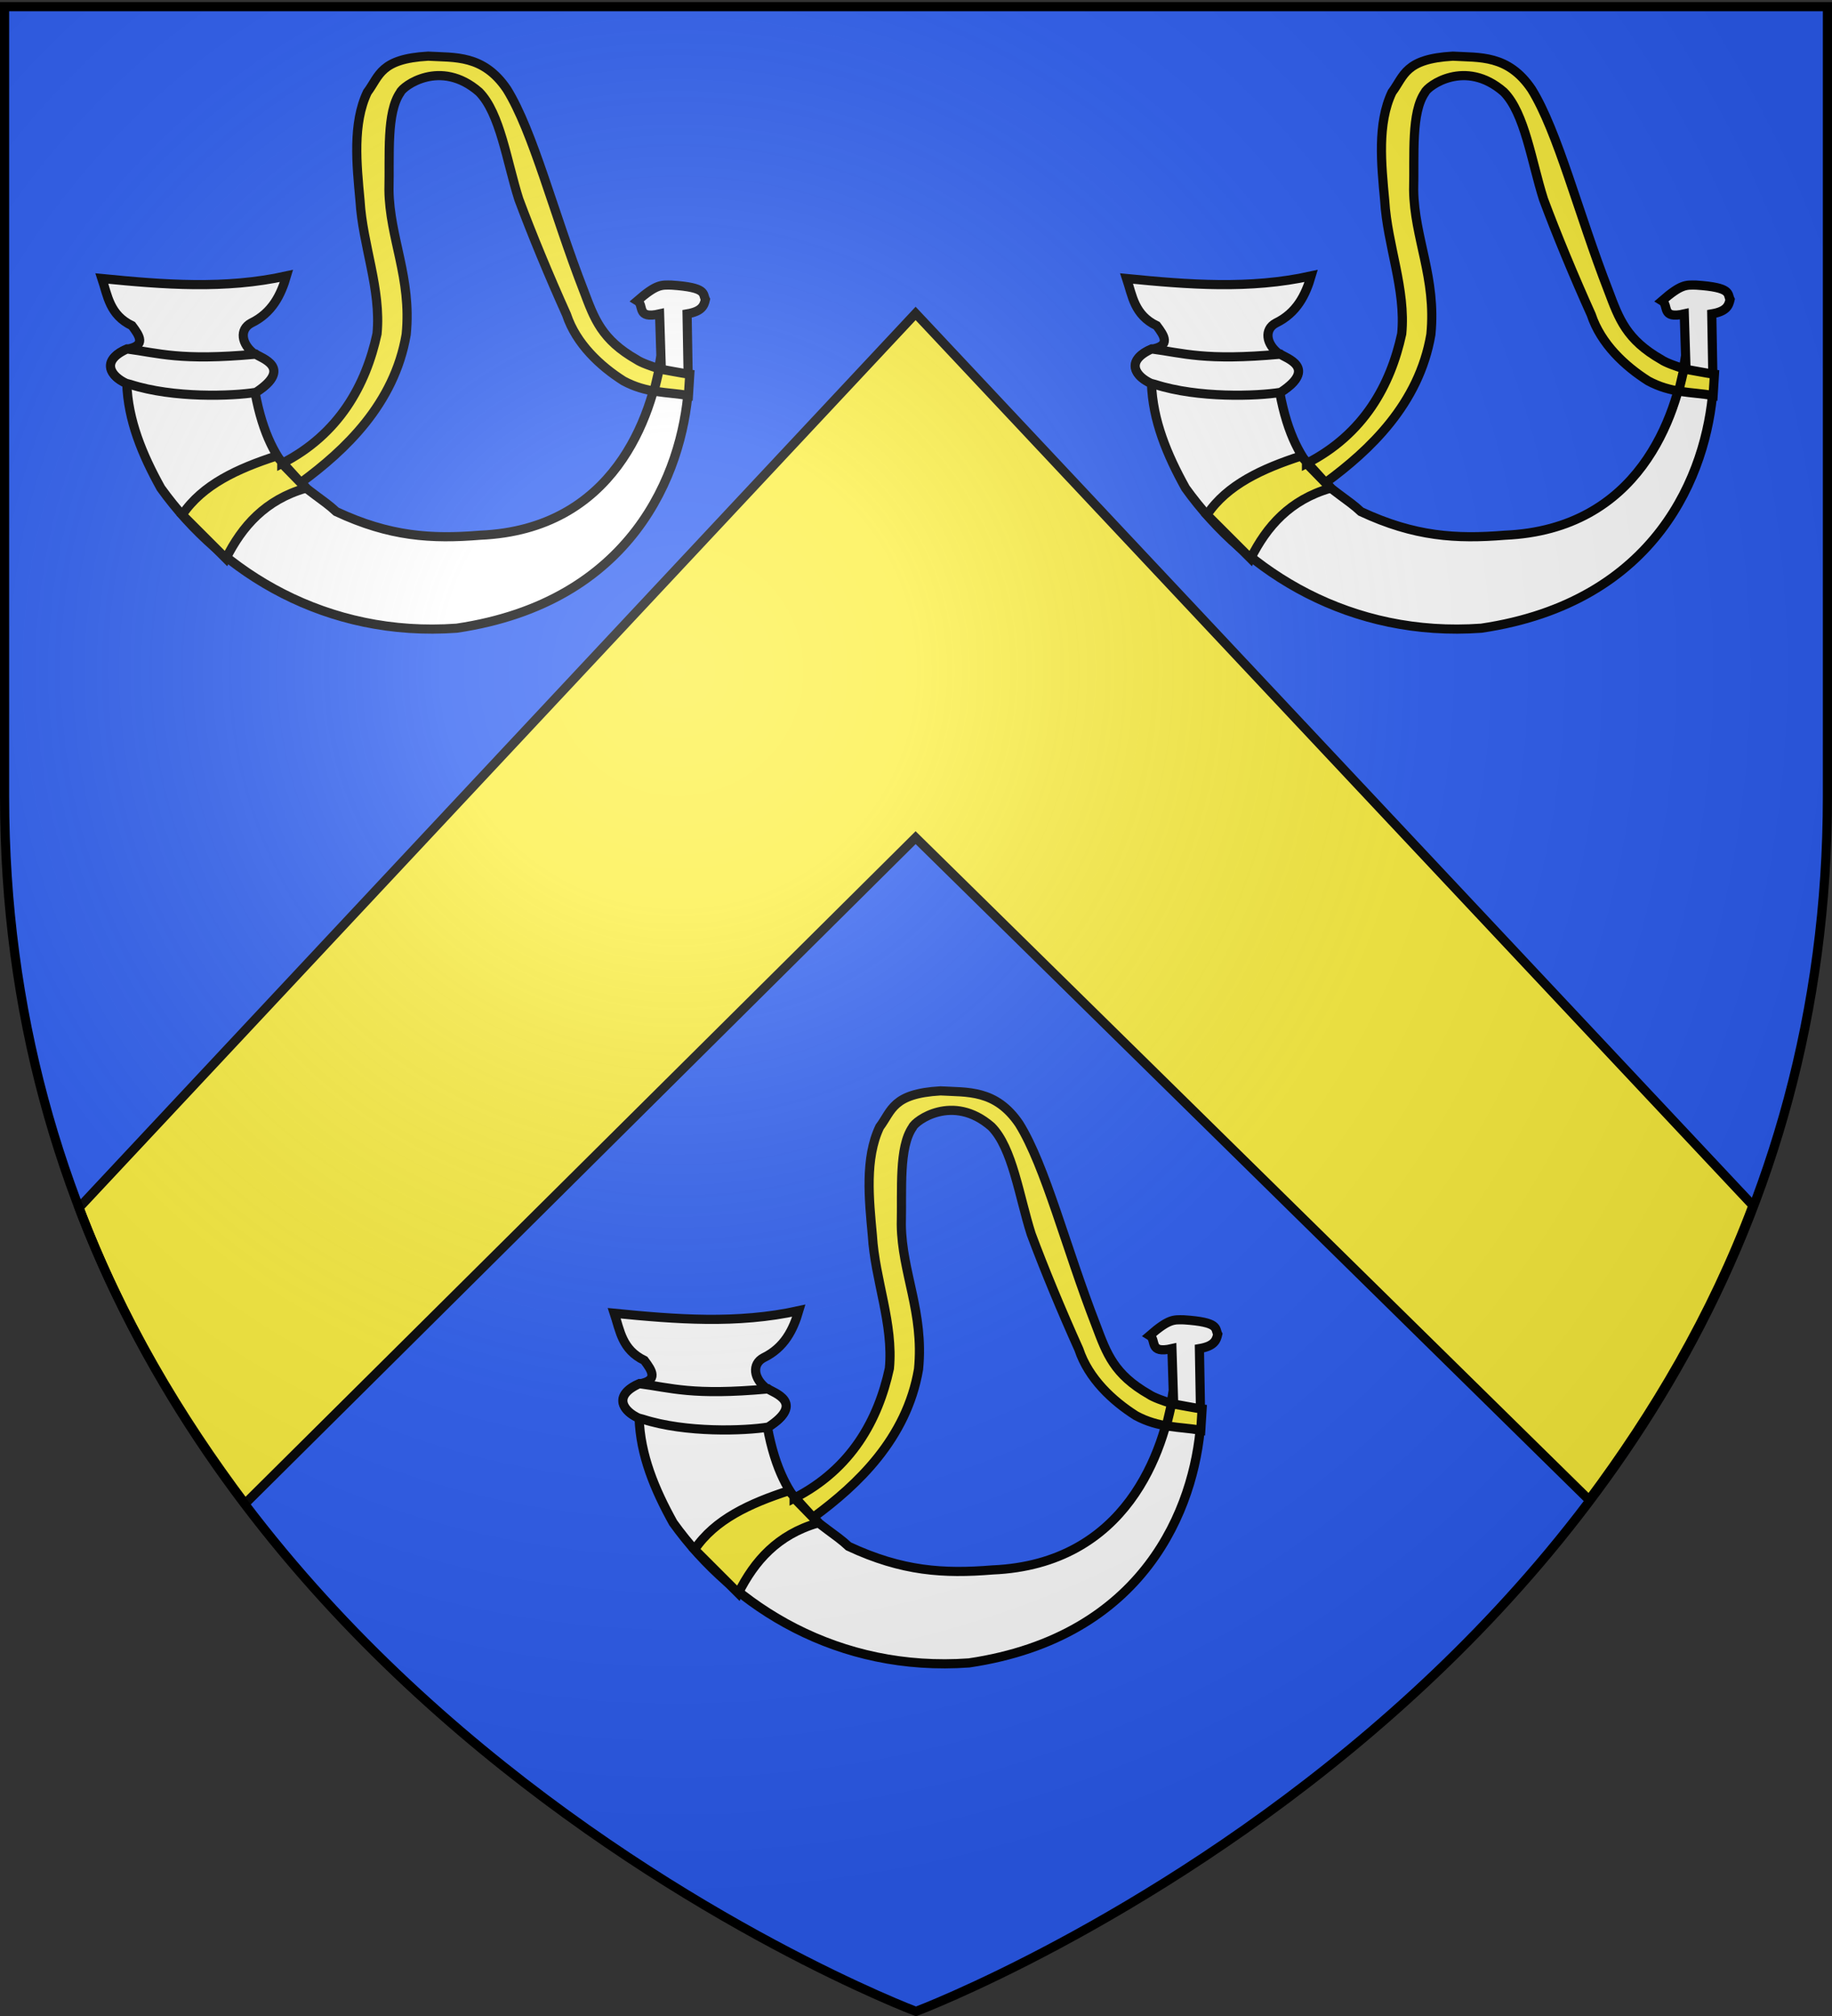 <svg xmlns="http://www.w3.org/2000/svg" xmlns:xlink="http://www.w3.org/1999/xlink" width="600" height="660" version="1.0"><rect width="100%" height="100%" fill="#333333" stroke="none"/><desc>Flag of Canton of Valais (Wallis)</desc><defs><radialGradient xlink:href="#b" id="h" cx="221.445" cy="226.331" r="300" fx="221.445" fy="226.331" gradientTransform="matrix(1.353 0 0 1.349 -77.63 -85.747)" gradientUnits="userSpaceOnUse"/><linearGradient id="b"><stop offset="0" style="stop-color:white;stop-opacity:.314"/><stop offset=".19" style="stop-color:white;stop-opacity:.251"/><stop offset=".6" style="stop-color:#6b6b6b;stop-opacity:.125"/><stop offset="1" style="stop-color:black;stop-opacity:.125"/></linearGradient></defs><g style="display:inline"><path d="M300 658.5s298.5-112.32 298.5-397.772V2.176H1.5v258.552C1.5 546.18 300 658.5 300 658.5" style="fill:#2b5df2;fill-opacity:1;fill-rule:evenodd;stroke:none"/></g><g style="display:inline"><path d="M25.888 395.387c13.723 36.394 33.087 68.608 54.357 96.906l219.63-218.062 220.567 216.812c21.023-28.183 40.124-60.222 53.67-96.375l-274.237-292.06z" style="fill:#fcef3c;fill-opacity:1;fill-rule:evenodd;stroke:#000;stroke-width:3;stroke-linecap:butt;stroke-linejoin:miter;stroke-miterlimit:4;stroke-opacity:1;stroke-dasharray:none;display:inline"/><path d="m213.323 116.483-.429-13.72c-7.774 1.778-4.895-2.837-7.289-4.287 6.35-5.526 7.919-5.18 11.148-5.145 11.797.764 10.21 2.866 11.147 4.716-.45 1.96-1.072 3.876-6.002 4.716l.428 24.438c-2 27.654-18.302 69.935-75.887 78.46-42.575 3.06-76.851-17.95-96.895-45.875-6.08-10.96-10.75-22.203-11.148-34.3-6.9-2.853-6.977-8.419 0-11.147 6.447-1.104 4.222-4.375 1.715-7.717-7.325-3.53-7.966-9.733-9.86-15.435 20.15 1.99 40.3 3.61 60.452-.857-1.825 6.23-4.708 12.108-11.576 15.434-3.82 2.02-3.413 6.86 1.286 10.29 7.837 3.355 7.935 7.86 0 12.434 5.158 27.997 18.14 31.046 26.582 39.015 17.6 8.213 31.16 9.017 47.161 7.717 44.05-1.886 56.23-39.11 59.167-58.737z" style="fill:#fff;fill-rule:evenodd;stroke:#000;stroke-width:3;stroke-linecap:butt;stroke-linejoin:miter;stroke-miterlimit:4;stroke-opacity:1;stroke-dasharray:none" transform="translate(3.127)"/><path d="m38.18 125.49 1.43.382c14.08 4.532 33.335 3.839 41.103 2.575 12.36-8.127 1.567-11.23-.096-12.493-24.884 2.265-31.737-.369-42.151-1.717-9.054 4.087-5.01 9.088-.286 11.253z" style="fill:#fff;fill-rule:evenodd;stroke:#000;stroke-width:3;stroke-linecap:butt;stroke-linejoin:miter;stroke-miterlimit:4;stroke-opacity:1;stroke-dasharray:none" transform="translate(3.127)"/><path d="M89.162 151.739c-.36-.45.492.504 6.242 6.362.861.878-7.991-8.816-7.991-8.816-12.675 4.124-24.198 9.352-30.853 19.244l14.321 14.322c5.305-10.607 12.92-19.201 26.04-23.001.533-.501-1.918-1.54-1.317-1.983 14.107-10.387 30.412-25.522 34.3-48.36 1.846-18.618-5.454-31.63-5.642-47.304.281-11.796-.86-25.33 3.689-31.911.853-2.124 13.183-11.198 25.821-.204 6.918 6.96 9.066 22.723 13.02 35.153 4.23 11.352 9.946 25.177 15.623 37.757 3.187 9.618 11.094 16.894 18.662 21.699 7.533 4.07 14.081 3.57 21.265 4.774l.434-6.944c-1.992-.24-8.059-1.417-9.97-1.739-.081-.014-1.642 7.085-1.696 7.118-.052.031 1.845-7.145 1.61-7.214-2.445-.73-5.945-1.98-7.303-2.939-11.508-6.569-13.88-13.333-17.36-22.567-9.89-25.423-16.568-52.132-25.17-65.966-7.714-11.411-17.074-10.31-25.796-10.836-15.725.893-15.872 6.409-19.924 11.829-4.872 10.231-3.488 23.606-2.386 35.45.863 14.612 6.982 29.003 5.574 43.614-3.623 16.714-12.38 32.865-31.193 42.462z" style="fill:#fcef3c;fill-rule:evenodd;stroke:#000;stroke-width:3;stroke-linecap:butt;stroke-linejoin:miter;stroke-miterlimit:4;stroke-opacity:1;stroke-dasharray:none" transform="translate(3.127)"/><g style="display:inline"><path d="m213.323 116.483-.429-13.72c-7.774 1.778-4.895-2.837-7.289-4.287 6.35-5.526 7.919-5.18 11.148-5.145 11.797.764 10.21 2.866 11.147 4.716-.45 1.96-1.072 3.876-6.002 4.716l.428 24.438c-2 27.654-18.302 69.935-75.887 78.46-42.575 3.06-76.851-17.95-96.895-45.875-6.08-10.96-10.75-22.203-11.148-34.3-6.9-2.853-6.977-8.419 0-11.147 6.447-1.104 4.222-4.375 1.715-7.717-7.325-3.53-7.966-9.733-9.86-15.435 20.15 1.99 40.3 3.61 60.452-.857-1.825 6.23-4.708 12.108-11.576 15.434-3.82 2.02-3.413 6.86 1.286 10.29 7.837 3.355 7.935 7.86 0 12.434 5.158 27.997 18.14 31.046 26.582 39.015 17.6 8.213 31.16 9.017 47.161 7.717 44.05-1.886 56.23-39.11 59.167-58.737z" style="fill:#fff;fill-rule:evenodd;stroke:#000;stroke-width:3;stroke-linecap:butt;stroke-linejoin:miter;stroke-miterlimit:4;stroke-opacity:1;stroke-dasharray:none" transform="translate(338.723)"/><path d="m38.18 125.49 1.43.382c14.08 4.532 33.335 3.839 41.103 2.575 12.36-8.127 1.567-11.23-.096-12.493-24.884 2.265-31.737-.369-42.151-1.717-9.054 4.087-5.01 9.088-.286 11.253z" style="fill:#fff;fill-rule:evenodd;stroke:#000;stroke-width:3;stroke-linecap:butt;stroke-linejoin:miter;stroke-miterlimit:4;stroke-opacity:1;stroke-dasharray:none" transform="translate(338.723)"/><path d="M89.162 151.739c-.36-.45.492.504 6.242 6.362.861.878-7.991-8.816-7.991-8.816-12.675 4.124-24.198 9.352-30.853 19.244l14.321 14.322c5.305-10.607 12.92-19.201 26.04-23.001.533-.501-1.918-1.54-1.317-1.983 14.107-10.387 30.412-25.522 34.3-48.36 1.846-18.618-5.454-31.63-5.642-47.304.281-11.796-.86-25.33 3.689-31.911.853-2.124 13.183-11.198 25.821-.204 6.918 6.96 9.066 22.723 13.02 35.153 4.23 11.352 9.946 25.177 15.623 37.757 3.187 9.618 11.094 16.894 18.662 21.699 7.533 4.07 14.081 3.57 21.265 4.774l.434-6.944c-1.992-.24-8.059-1.417-9.97-1.739-.081-.014-1.642 7.085-1.696 7.118-.052.031 1.845-7.145 1.61-7.214-2.445-.73-5.945-1.98-7.303-2.939-11.508-6.569-13.88-13.333-17.36-22.567-9.89-25.423-16.568-52.132-25.17-65.966-7.714-11.411-17.074-10.31-25.796-10.836-15.725.893-15.872 6.409-19.924 11.829-4.872 10.231-3.488 23.606-2.386 35.45.863 14.612 6.982 29.003 5.574 43.614-3.623 16.714-12.38 32.865-31.193 42.462z" style="fill:#fcef3c;fill-rule:evenodd;stroke:#000;stroke-width:3;stroke-linecap:butt;stroke-linejoin:miter;stroke-miterlimit:4;stroke-opacity:1;stroke-dasharray:none" transform="translate(338.723)"/></g><g style="display:inline"><path d="m213.323 116.483-.429-13.72c-7.774 1.778-4.895-2.837-7.289-4.287 6.35-5.526 7.919-5.18 11.148-5.145 11.797.764 10.21 2.866 11.147 4.716-.45 1.96-1.072 3.876-6.002 4.716l.428 24.438c-2 27.654-18.302 69.935-75.887 78.46-42.575 3.06-76.851-17.95-96.895-45.875-6.08-10.96-10.75-22.203-11.148-34.3-6.9-2.853-6.977-8.419 0-11.147 6.447-1.104 4.222-4.375 1.715-7.717-7.325-3.53-7.966-9.733-9.86-15.435 20.15 1.99 40.3 3.61 60.452-.857-1.825 6.23-4.708 12.108-11.576 15.434-3.82 2.02-3.413 6.86 1.286 10.29 7.837 3.355 7.935 7.86 0 12.434 5.158 27.997 18.14 31.046 26.582 39.015 17.6 8.213 31.16 9.017 47.161 7.717 44.05-1.886 56.23-39.11 59.167-58.737z" style="fill:#fff;fill-rule:evenodd;stroke:#000;stroke-width:3;stroke-linecap:butt;stroke-linejoin:miter;stroke-miterlimit:4;stroke-opacity:1;stroke-dasharray:none" transform="translate(170.925 338.749)"/><path d="m38.18 125.49 1.43.382c14.08 4.532 33.335 3.839 41.103 2.575 12.36-8.127 1.567-11.23-.096-12.493-24.884 2.265-31.737-.369-42.151-1.717-9.054 4.087-5.01 9.088-.286 11.253z" style="fill:#fff;fill-rule:evenodd;stroke:#000;stroke-width:3;stroke-linecap:butt;stroke-linejoin:miter;stroke-miterlimit:4;stroke-opacity:1;stroke-dasharray:none" transform="translate(170.925 338.749)"/><path d="M89.162 151.739c-.36-.45.492.504 6.242 6.362.861.878-7.991-8.816-7.991-8.816-12.675 4.124-24.198 9.352-30.853 19.244l14.321 14.322c5.305-10.607 12.92-19.201 26.04-23.001.533-.501-1.918-1.54-1.317-1.983 14.107-10.387 30.412-25.522 34.3-48.36 1.846-18.618-5.454-31.63-5.642-47.304.281-11.796-.86-25.33 3.689-31.911.853-2.124 13.183-11.198 25.821-.204 6.918 6.96 9.066 22.723 13.02 35.153 4.23 11.352 9.946 25.177 15.623 37.757 3.187 9.618 11.094 16.894 18.662 21.699 7.533 4.07 14.081 3.57 21.265 4.774l.434-6.944c-1.992-.24-8.059-1.417-9.97-1.739-.081-.014-1.642 7.085-1.696 7.118-.052.031 1.845-7.145 1.61-7.214-2.445-.73-5.945-1.98-7.303-2.939-11.508-6.569-13.88-13.333-17.36-22.567-9.89-25.423-16.568-52.132-25.17-65.966-7.714-11.411-17.074-10.31-25.796-10.836-15.725.893-15.872 6.409-19.924 11.829-4.872 10.231-3.488 23.606-2.386 35.45.863 14.612 6.982 29.003 5.574 43.614-3.623 16.714-12.38 32.865-31.193 42.462z" style="fill:#fcef3c;fill-rule:evenodd;stroke:#000;stroke-width:3;stroke-linecap:butt;stroke-linejoin:miter;stroke-miterlimit:4;stroke-opacity:1;stroke-dasharray:none" transform="translate(170.925 338.749)"/></g></g><g style="display:inline"><path d="M300 658.5s298.5-112.32 298.5-397.772V2.176H1.5v258.552C1.5 546.18 300 658.5 300 658.5" style="fill:url(#h);fill-opacity:1;fill-rule:evenodd;stroke:none"/></g><path d="M300 658.5S1.5 546.18 1.5 260.728V2.176h597v258.552C598.5 546.18 300 658.5 300 658.5z" style="opacity:1;fill:none;fill-opacity:1;fill-rule:evenodd;stroke:#000;stroke-width:3;stroke-linecap:butt;stroke-linejoin:miter;stroke-miterlimit:4;stroke-dasharray:none;stroke-opacity:1"/></svg>